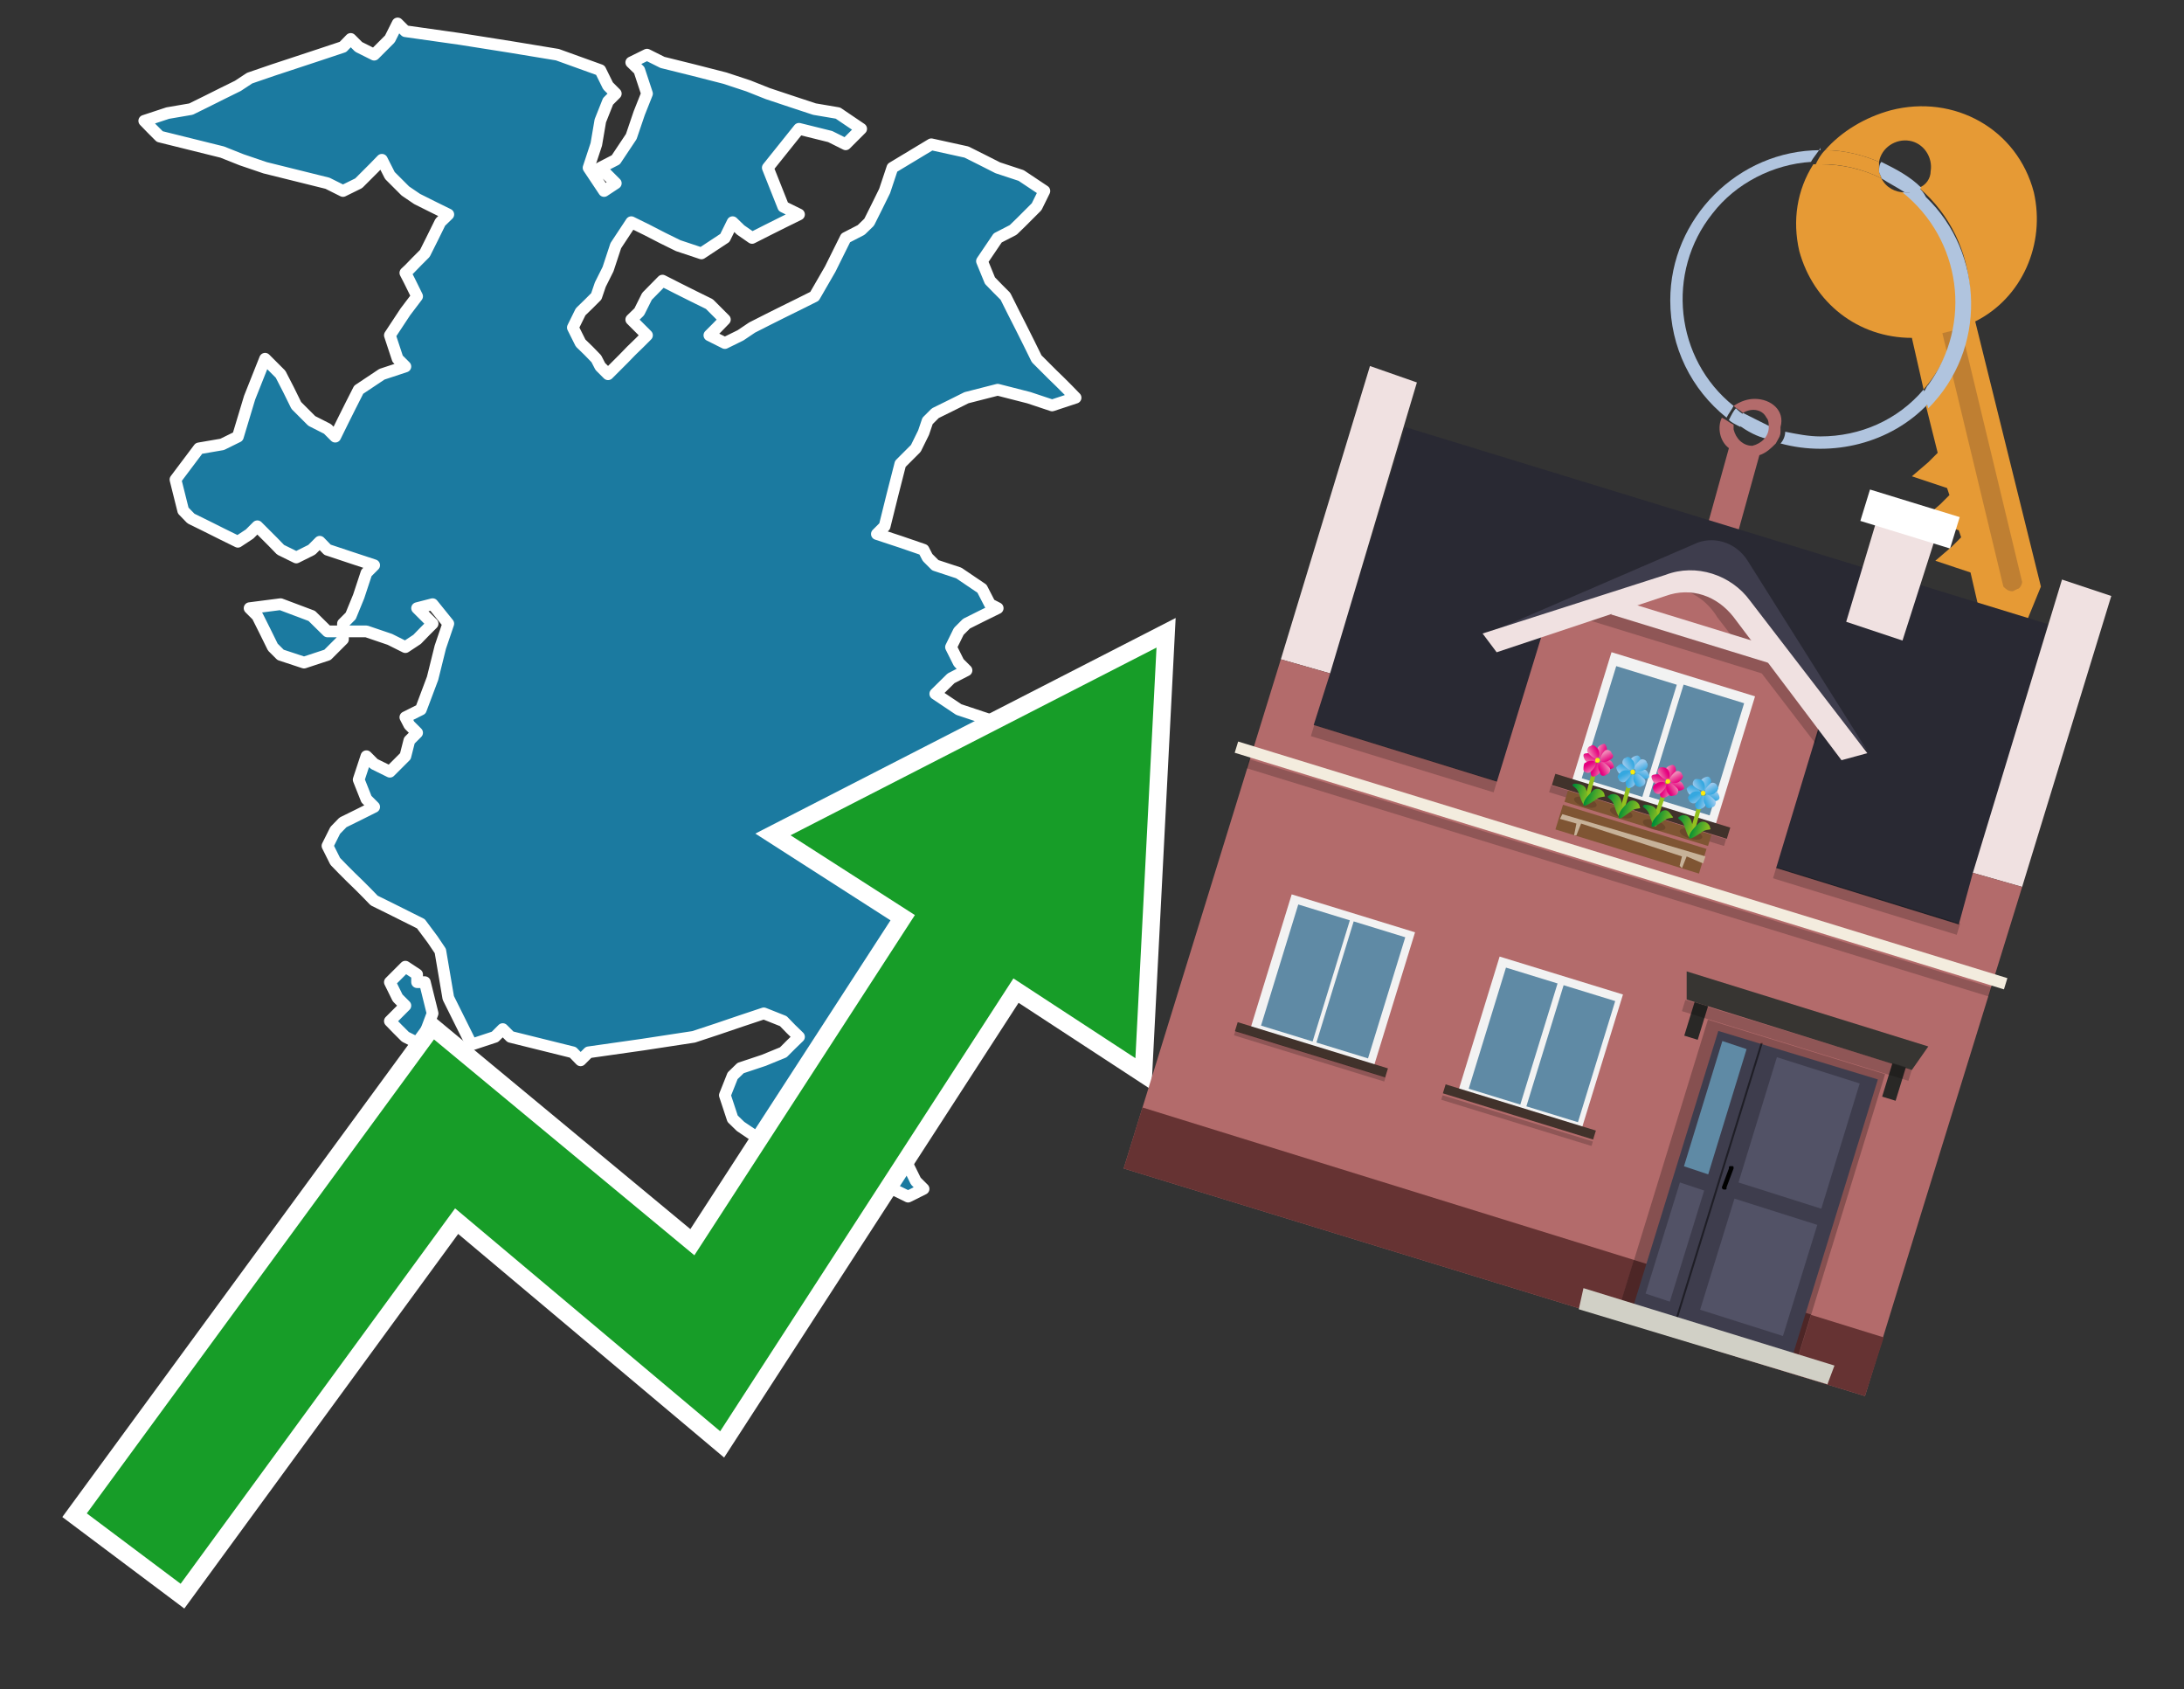 <?xml version="1.0" encoding="utf-8"?>
<!-- Generator: Adobe Illustrator 26.0.3, SVG Export Plug-In . SVG Version: 6.00 Build 0)  -->
<svg version="1.1" id="Text" xmlns="http://www.w3.org/2000/svg" xmlns:xlink="http://www.w3.org/1999/xlink" x="0px" y="0px"
	 width="93.1px" height="72px" viewBox="0 0 93.1 72" style="enable-background:new 0 0 93.1 72;" xml:space="preserve">
<rect x="0" y="0" width="93.1" height="72" fill="#333333" stroke="none"/>
<style type="text/css">
	.st0{fill:#1B7AA0;stroke:#FFFFFF;stroke-width:0.5;stroke-linejoin:round;}
	.st1{fill:none;stroke:#FFFFFF;stroke-width:1.5;stroke-miterlimit:10;}
	.st2{fill:#179D28;}
	.st3{fill:#E69A35;}
	.st4{fill:#B0C4DE;}
	.st5{fill:#B36B6B;}
	.st6{fill:#BF7F32;}
	.st7{fill-rule:evenodd;clip-rule:evenodd;fill:#292933;}
	.st8{fill-rule:evenodd;clip-rule:evenodd;fill:#F0E1E1;}
	.st9{fill-rule:evenodd;clip-rule:evenodd;fill:#B36B6B;}
	.st10{fill-rule:evenodd;clip-rule:evenodd;fill:#663333;}
	.st11{opacity:0.2;fill-rule:evenodd;clip-rule:evenodd;}
	.st12{fill-rule:evenodd;clip-rule:evenodd;fill:#F3ECDE;}
	.st13{fill-rule:evenodd;clip-rule:evenodd;fill:#3E3D4D;}
	.st14{fill-rule:evenodd;clip-rule:evenodd;fill:#F2F2F2;}
	.st15{fill-rule:evenodd;clip-rule:evenodd;fill:#5F8AA5;}
	.st16{fill-rule:evenodd;clip-rule:evenodd;fill:#41322B;}
	.st17{fill:#7F5533;}
	.st18{opacity:0.3;fill-rule:evenodd;clip-rule:evenodd;fill:#422918;}
	.st19{fill-rule:evenodd;clip-rule:evenodd;fill:none;stroke:#93C01F;stroke-width:0.179;stroke-miterlimit:10;}
	.st20{fill-rule:evenodd;clip-rule:evenodd;fill:url(#SVGID_1_);}
	.st21{fill-rule:evenodd;clip-rule:evenodd;fill:url(#SVGID_00000061470219666056487920000016729742250591069362_);}
	.st22{fill-rule:evenodd;clip-rule:evenodd;fill:url(#SVGID_00000178192148240368915100000001347819151346947968_);}
	.st23{fill-rule:evenodd;clip-rule:evenodd;fill:url(#SVGID_00000038389971865849028920000007878055347544054452_);}
	.st24{fill-rule:evenodd;clip-rule:evenodd;fill:url(#SVGID_00000126285451269853804020000005204866670351895996_);}
	.st25{fill-rule:evenodd;clip-rule:evenodd;fill:url(#SVGID_00000066516987361232617880000004188161964842725308_);}
	.st26{fill-rule:evenodd;clip-rule:evenodd;fill:url(#SVGID_00000078727512345348272020000007968968856975704736_);}
	.st27{fill-rule:evenodd;clip-rule:evenodd;fill:url(#SVGID_00000060020391267531230440000004882325016192171710_);}
	.st28{fill-rule:evenodd;clip-rule:evenodd;fill:#FCEA0D;}
	.st29{fill:url(#SVGID_00000178919424887270529290000003317637546337404860_);}
	.st30{fill:url(#SVGID_00000009571413109150010310000010140060730267895716_);}
	.st31{fill-rule:evenodd;clip-rule:evenodd;fill:url(#SVGID_00000182489073185562128420000006558684005827604117_);}
	.st32{fill-rule:evenodd;clip-rule:evenodd;fill:url(#SVGID_00000032645989067476547710000003265048118781251507_);}
	.st33{fill-rule:evenodd;clip-rule:evenodd;fill:url(#SVGID_00000008869192103859988690000018240601642170026424_);}
	.st34{fill-rule:evenodd;clip-rule:evenodd;fill:url(#SVGID_00000150787769774385523020000006377975694932332474_);}
	.st35{fill-rule:evenodd;clip-rule:evenodd;fill:url(#SVGID_00000116933187094122562940000009444482410568123053_);}
	.st36{fill-rule:evenodd;clip-rule:evenodd;fill:url(#SVGID_00000091008988222956474160000009083019889170548120_);}
	.st37{fill-rule:evenodd;clip-rule:evenodd;fill:url(#SVGID_00000178911644919421413930000000804056258068569489_);}
	.st38{fill-rule:evenodd;clip-rule:evenodd;fill:url(#SVGID_00000084504438923443257340000008558778251070266250_);}
	.st39{fill:url(#SVGID_00000050640437290561047850000013299125011490415532_);}
	.st40{fill:url(#SVGID_00000077292945112616339120000012842893998617592207_);}
	.st41{fill-rule:evenodd;clip-rule:evenodd;fill:url(#SVGID_00000139279782030621760280000006984753348390346397_);}
	.st42{fill-rule:evenodd;clip-rule:evenodd;fill:url(#SVGID_00000126313221621760090770000017576157447717731478_);}
	.st43{fill-rule:evenodd;clip-rule:evenodd;fill:url(#SVGID_00000157987804297766853160000003155958678409445008_);}
	.st44{fill-rule:evenodd;clip-rule:evenodd;fill:url(#SVGID_00000118375297845489056810000009484279662777309881_);}
	.st45{fill-rule:evenodd;clip-rule:evenodd;fill:url(#SVGID_00000043451048618842410750000009030156424125561731_);}
	.st46{fill-rule:evenodd;clip-rule:evenodd;fill:url(#SVGID_00000008121577480834293590000001916127181820754570_);}
	.st47{fill-rule:evenodd;clip-rule:evenodd;fill:url(#SVGID_00000072238237515023193430000002699141939803410826_);}
	.st48{fill-rule:evenodd;clip-rule:evenodd;fill:url(#SVGID_00000168112496403858554710000008544577642129323672_);}
	.st49{fill:url(#SVGID_00000077281890421541185450000016511019219776557712_);}
	.st50{fill:url(#SVGID_00000096040959565136610570000014206179437540045753_);}
	.st51{fill-rule:evenodd;clip-rule:evenodd;fill:url(#SVGID_00000057867398764229440010000007547457526797950115_);}
	.st52{fill-rule:evenodd;clip-rule:evenodd;fill:url(#SVGID_00000112592661002364583810000002853579499302244516_);}
	.st53{fill-rule:evenodd;clip-rule:evenodd;fill:url(#SVGID_00000049183472790110759510000002579803043836073917_);}
	.st54{fill-rule:evenodd;clip-rule:evenodd;fill:url(#SVGID_00000065048145228007946920000011257396343601127311_);}
	.st55{fill-rule:evenodd;clip-rule:evenodd;fill:url(#SVGID_00000050650573492187832550000015404241634967810239_);}
	.st56{fill-rule:evenodd;clip-rule:evenodd;fill:url(#SVGID_00000145021685830399703360000002072141193468780688_);}
	.st57{fill-rule:evenodd;clip-rule:evenodd;fill:url(#SVGID_00000063611928335033075820000017248167035233198522_);}
	.st58{fill-rule:evenodd;clip-rule:evenodd;fill:url(#SVGID_00000034062600802600813240000013620176243108494226_);}
	.st59{fill:url(#SVGID_00000019659829453232284410000017200707910563012014_);}
	.st60{fill:url(#SVGID_00000086663462386097762530000006454960829832729216_);}
	.st61{fill:#C7B299;}
	.st62{fill-rule:evenodd;clip-rule:evenodd;fill:#FFFFFF;}
	.st63{fill-rule:evenodd;clip-rule:evenodd;fill:#865050;}
	.st64{fill:#4D2626;}
	.st65{fill:#3E3D4D;}
	.st66{fill:#525266;}
	.st67{opacity:0.5;}
	.st68{fill-rule:evenodd;clip-rule:evenodd;fill:#D1D0C6;}
	.st69{fill:#5F8AA5;}
	.st70{fill:#373532;}
	.st71{fill:#292826;}
	.st72{opacity:0.2;}
</style>
<path class="st0" d="M18.11,41.86L18.44,43.19L17.94,44.52L17.28,44.19L16.95,43.86L16.62,43.52L16.95,43.19L17.28,42.86L16.95,42.53L16.62,41.86L17.28,41.2L17.78,41.53L17.78,41.86ZM14.62,27.25L14.29,27.58L13.96,27.91L12.96,28.24L11.96,27.91L11.63,27.58L11.3,26.91L10.97,26.25L10.64,25.92L11.96,25.75L13.29,26.25L13.96,26.91L14.62,26.91ZM14.62,26.58L14.95,26.25L15.29,25.42L15.62,24.42L15.95,24.09L14.95,23.76L13.96,23.43L13.63,23.09L13.29,23.43L12.63,23.76L11.96,23.43L11.63,23.09L11.3,22.76L10.97,22.43L10.64,22.76L10.14,23.09L9.47,22.76L8.81,22.43L8.14,22.1L7.81,21.76L7.48,20.44L8.48,19.11L9.47,18.94L10.14,18.61L10.64,16.95L11.3,15.29L11.96,15.95L12.3,16.61L12.63,17.28L13.29,17.94L13.96,18.28L14.29,18.61L14.62,17.94L14.95,17.28L15.29,16.61L16.28,15.95L17.28,15.62L16.95,15.29L16.62,14.29L17.28,13.29L17.78,12.63L17.45,11.96L17.28,11.63L17.45,11.47L17.78,11.13L18.11,10.8L18.44,10.14L18.77,9.47L19.11,9.14L18.44,8.81L17.78,8.48L17.28,8.14L16.62,7.48L16.28,6.81L15.95,7.15L15.62,7.48L15.29,7.81L14.62,8.14L13.96,7.81L12.63,7.48L11.3,7.15L10.3,6.81L9.47,6.48L8.14,6.15L6.81,5.82L6.48,5.49L6.15,5.15L7.15,4.82L8.14,4.65L8.81,4.32L9.47,3.99L10.14,3.66L10.64,3.33L11.63,2.99L12.63,2.66L13.63,2.33L14.62,2.0L14.95,1.66L15.29,2.0L15.95,2.33L16.62,1.66L16.95,1.0L17.28,1.33L19.61,1.66L21.76,2.0L23.76,2.33L25.59,2.99L25.92,3.66L26.25,3.99L25.92,4.32L25.59,5.15L25.42,6.15L25.09,7.15L25.75,8.14L26.25,7.81L25.92,7.48L25.59,7.15L26.25,6.81L26.91,5.82L27.25,4.82L27.58,3.99L27.25,2.99L26.91,2.66L27.58,2.33L28.24,2.66L29.57,2.99L30.9,3.33L31.9,3.66L32.73,3.99L33.72,4.32L34.72,4.65L35.72,4.82L36.71,5.49L36.05,6.15L35.39,5.82L34.06,5.49L32.73,7.15L33.39,8.81L34.06,9.14L33.39,9.47L32.73,9.8L32.06,10.14L31.57,9.8L31.23,9.47L30.9,10.14L29.9,10.8L28.91,10.47L28.24,10.14L27.58,9.8L26.91,9.47L26.25,10.47L25.92,11.47L25.59,12.13L25.42,12.63L25.09,12.96L24.75,13.29L24.42,13.96L24.75,14.62L25.09,14.95L25.42,15.29L25.59,15.62L25.92,15.95L26.25,15.62L26.58,15.29L26.91,14.95L27.25,14.62L27.58,14.29L27.25,13.96L26.91,13.62L27.25,13.29L27.58,12.63L28.24,11.96L28.91,12.3L29.57,12.63L30.24,12.96L30.57,13.29L30.9,13.62L30.57,13.96L30.24,14.29L30.9,14.62L31.57,14.29L32.06,13.96L32.73,13.62L33.39,13.29L34.06,12.96L34.72,12.63L35.39,11.47L36.05,10.14L36.71,9.8L37.05,9.47L37.38,8.81L37.71,8.14L38.04,7.15L39.7,6.15L41.2,6.48L41.86,6.81L42.53,7.15L43.53,7.48L44.52,8.14L44.19,8.81L43.86,9.14L43.53,9.47L43.19,9.8L42.53,10.14L41.86,11.13L42.2,11.96L42.53,12.3L42.86,12.63L43.19,13.29L43.53,13.96L43.86,14.62L44.19,15.29L44.52,15.62L44.85,15.95L45.19,16.28L45.52,16.61L45.85,16.95L44.85,17.28L43.86,16.95L42.53,16.61L41.2,16.95L40.54,17.28L39.87,17.61L39.54,17.94L39.37,18.44L39.04,19.11L38.71,19.44L38.38,19.77L38.04,21.1L37.71,22.43L37.38,22.76L38.38,23.09L39.37,23.43L39.54,23.76L39.87,24.09L40.87,24.42L41.86,25.09L42.2,25.75L42.53,25.92L41.86,26.25L41.2,26.58L40.87,26.91L40.54,27.58L40.87,28.24L41.2,28.57L40.54,28.91L39.87,29.57L40.87,30.24L41.86,30.57L42.86,30.9L43.86,32.56L44.19,34.06L44.52,34.39L44.19,34.72L43.86,35.72L43.19,36.71L42.53,37.05L42.2,37.38L41.86,38.04L41.53,38.71L41.2,39.04L40.87,39.37L40.54,39.7L40.2,40.04L39.87,40.2L39.54,40.53L39.37,40.87L38.71,41.2L38.04,41.53L37.71,41.86L37.38,42.2L37.05,42.53L36.71,42.86L37.38,43.19L38.04,43.86L38.38,44.52L38.71,45.19L39.04,45.85L39.37,46.18L39.54,46.51L39.87,46.85L39.54,47.18L39.37,47.35L39.04,47.68L38.71,48.01L38.38,48.34L38.04,48.67L38.38,49.01L38.71,49.67L39.04,50.34L39.37,50.67L38.71,51.0L38.04,50.67L37.71,50.34L37.38,49.67L37.05,49.01L36.71,49.34L36.38,49.67L36.05,49.34L35.72,49.01L35.39,49.34L34.39,49.67L33.39,49.34L33.06,49.01L32.73,48.67L32.06,48.34L31.57,48.01L31.23,47.68L30.9,46.68L31.23,45.85L31.57,45.52L32.56,45.19L33.39,44.85L33.72,44.52L34.06,44.19L33.72,43.86L33.39,43.52L32.56,43.19L31.57,43.52L30.57,43.86L29.57,44.19L27.41,44.52L25.09,44.85L24.75,45.19L24.42,44.85L23.09,44.52L21.76,44.19L21.43,43.86L21.1,44.19L20.1,44.52L19.11,42.53L18.77,40.53L18.44,40.04L17.94,39.37L17.28,39.04L16.62,38.71L15.95,38.38L15.62,38.04L15.29,37.71L14.95,37.38L14.62,37.05L14.29,36.71L13.96,36.05L14.29,35.39L14.62,35.05L15.29,34.72L15.95,34.39L15.62,34.06L15.29,33.23L15.62,32.23L15.95,32.56L16.62,32.89L17.28,32.23L17.45,31.56L17.78,31.23L17.45,30.9L17.28,30.57L17.94,30.24L18.44,28.91L18.77,27.58L19.11,26.58L18.44,25.75L17.78,25.92L18.11,26.25L18.44,26.58L18.11,26.91L17.78,27.25L17.28,27.58L16.62,27.25L15.62,26.91L14.62,26.91Z"/>
<polygon class="st1" points="49.3,27.6 33.7,35.6 39,39 29.6,53.5 18.5,44.3 3.7,64.5 7.7,67.5 19.4,51.5 30.7,61 43.2,41.7 
	48.4,45.1 "/>
<polygon class="st2" points="49.3,27.6 33.7,35.6 39,39 29.6,53.5 18.5,44.3 3.7,64.5 7.7,67.5 19.4,51.5 30.7,61 43.2,41.7 
	48.4,45.1 "/>
<path class="st3" d="M80.2,7.6c0-0.1-0.1-0.2-0.1-0.3c0-0.1,0-0.3,0-0.4c-0.7-0.3-1.5-0.5-2.3-0.5c-0.2,0.2-0.3,0.4-0.4,0.6
	c0.1,0,0.2,0,0.3,0C78.5,7,79.4,7.2,80.2,7.6z"/>
<path class="st4" d="M77.6,6.4c-3.5,0-6.4,2.9-6.4,6.4c0,2,0.9,3.8,2.4,5c0.1-0.2,0.2-0.3,0.3-0.5c-2.5-2-2.9-5.7-0.9-8.2
	c1-1.3,2.6-2.1,4.2-2.2c0.1-0.2,0.3-0.4,0.4-0.6V6.4z"/>
<path class="st3" d="M84.2,13.7c2-1,3-3.3,2.5-5.5C86,5.5,83.3,4,80.6,4.7c-1.1,0.3-2.1,0.9-2.8,1.7c0.8,0,1.6,0.2,2.3,0.5
	c0.1-0.6,0.7-1,1.3-0.9c0.6,0.1,1,0.7,0.9,1.3c0,0.3-0.2,0.6-0.5,0.7c2.7,2.3,2.9,6.4,0.6,9c-0.1,0.1-0.2,0.2-0.3,0.3l0.5,2
	l-0.4,0.4l-0.7,0.6l0.9,0.3l0.6,0.2l0.1,0.3l-0.4,0.4L82,22.1l0.9,0.3l0.6,0.2l0.1,0.3l-0.4,0.4l-0.7,0.6l0.9,0.3l0.6,0.2l0.3,1.3
	l1.8,1.5L87,25L84.2,13.7z"/>
<path class="st3" d="M81.2,8.2c-0.4,0-0.8-0.2-1-0.6C79.4,7.2,78.5,7,77.6,7c-0.1,0-0.2,0-0.3,0c-0.7,1.1-0.9,2.4-0.6,3.7
	c0.6,2.2,2.5,3.7,4.8,3.7l0.5,2.2c2.1-2.4,1.9-6.1-0.6-8.2C81.3,8.3,81.2,8.3,81.2,8.2z"/>
<path class="st4" d="M74.1,18.1c0.4,0.3,0.8,0.5,1.2,0.6c0.1-0.1,0.2-0.3,0.2-0.5l0,0c-0.4-0.2-0.8-0.4-1.2-0.6
	C74.2,17.8,74.1,17.9,74.1,18.1z"/>
<path class="st4" d="M74.4,17.7c-0.2-0.1-0.3-0.2-0.4-0.3c-0.1,0.1-0.2,0.3-0.3,0.5c0.1,0.1,0.3,0.2,0.5,0.3
	C74.1,17.9,74.2,17.8,74.4,17.7z"/>
<path class="st5" d="M74.8,17c-0.3,0-0.6,0.1-0.9,0.3c0.1,0.1,0.3,0.2,0.4,0.3c0.3-0.2,0.8-0.2,1,0.2c0.1,0.1,0.1,0.3,0.1,0.4l0,0
	c0,0.4-0.3,0.7-0.7,0.8c-0.4,0-0.7-0.3-0.8-0.7c0,0,0,0,0-0.1v-0.1c-0.2-0.1-0.3-0.2-0.5-0.3c-0.2,0.4-0.1,1,0.3,1.3l-1,3.6L74,23
	l1-3.6c0.3-0.1,0.5-0.3,0.7-0.5c0.1-0.2,0.2-0.3,0.2-0.5c0-0.1,0-0.1,0-0.2C76.1,17.5,75.5,17,74.8,17z"/>
<path class="st6" d="M86,25.1l-0.2,0.1c-0.2,0-0.3-0.1-0.4-0.2l0,0l-2.6-10.8l0.8-0.2l2.6,10.8C86.2,24.9,86.1,25.1,86,25.1L86,25.1
	z"/>
<path class="st4" d="M80.1,7.3c0,0.1,0.1,0.2,0.1,0.3c0.3,0.2,0.7,0.4,1,0.6c0.1,0,0.2,0,0.3,0c0.1,0,0.3-0.1,0.4-0.2
	c-0.5-0.5-1.1-0.8-1.7-1.1C80.1,7,80.1,7.2,80.1,7.3z"/>
<path class="st4" d="M77.6,18.6c-0.5,0-1-0.1-1.5-0.2c0,0.2-0.1,0.4-0.2,0.5c2.2,0.6,4.7,0,6.3-1.7L82,16.6
	C80.9,17.9,79.3,18.6,77.6,18.6z"/>
<path class="st4" d="M81.8,8c-0.1,0.1-0.2,0.1-0.4,0.2c-0.1,0-0.2,0-0.3,0c2.5,2,3,5.6,1.1,8.2c-0.1,0.1-0.1,0.2-0.2,0.3l0.2,0.7
	c2.5-2.5,2.4-6.6-0.1-9C82,8.2,81.9,8.1,81.8,8L81.8,8z"/>
<g>
	<polygon class="st7" points="83.5,39.4 56,30.9 59.9,18.2 87.3,26.6 83.5,39.4 	"/>
	<polygon class="st8" points="86.2,37.8 84.1,37.2 87.9,24.7 90,25.4 86.2,37.8 	"/>
	<polygon class="st8" points="56.7,28.7 54.6,28.1 58.4,15.6 60.4,16.3 56.7,28.7 	"/>
	<polygon class="st9" points="81.9,51.7 86.2,37.8 84.1,37.2 83.5,39.4 56,30.9 56.7,28.7 54.6,28.1 47.9,49.8 79.5,59.5 	"/>
	<polygon class="st10" points="79.5,59.5 80.3,57 48.7,47.2 47.9,49.8 79.5,59.5 	"/>
	
		<rect x="55.3" y="35.1" transform="matrix(0.956 0.294 -0.294 0.956 13.479 -18.918)" class="st11" width="28.8" height="0.5"/>
	
		<rect x="52.1" y="36.7" transform="matrix(-0.956 -0.294 0.294 -0.956 124.442 92.569)" class="st12" width="34.3" height="0.5"/>
	
		<rect x="52.5" y="37.1" transform="matrix(-0.956 -0.294 0.294 -0.956 124.057 93.372)" class="st11" width="33.1" height="0.4"/>
	<polygon class="st8" points="82.7,22.3 80.2,21.5 78.7,26.5 81.1,27.3 82.7,22.3 	"/>
	<g>
		<path class="st13" d="M72.9,25l-9.5,2l8.8-3.8c0.8-0.4,1.8-0.1,2.3,0.7l5.1,8.1L72.9,25z"/>
		<path class="st9" d="M75.5,37.7L63.6,34l2.3-7.5l5.4-1.7c1.1-0.3,2.2,0,2.9,0.9l3.6,4.4L75.5,37.7z"/>
		<path class="st11" d="M77.7,30.5l-1-1.2l0,0l0,0L73,24.5c0,0-2.8,0.5-1.6,0.6s1.8,1.2,1.8,1.2l1,1.3c-2.1-0.7-5.8-1.8-5.9-1.8
			l-1,0.5l7.8,2.4l2.3,3L77.7,30.5z"/>
		<path class="st8" d="M79.6,32.1l-5-6.5c-0.8-1.1-2.3-1.6-3.6-1.1L63.2,27l0.6,0.8l7.2-2.4c1.1-0.4,2.2,0,2.9,0.9l4.6,6.1
			L79.6,32.1z"/>
		<rect x="68.6" y="26.6" transform="matrix(0.956 0.294 -0.294 0.956 11.129 -20.077)" class="st8" width="7.6" height="0.7"/>
		<g>
			
				<rect x="67.6" y="28.7" transform="matrix(-0.956 -0.294 0.294 -0.956 129.268 82.63)" class="st14" width="6.4" height="5.9"/>
			<g>
				<rect x="69.8" y="30.7" transform="matrix(0.294 -0.956 0.956 0.294 20.428 91.661)" class="st15" width="5" height="2.7"/>
				<rect x="66.9" y="29.8" transform="matrix(0.294 -0.956 0.956 0.294 19.27 88.365)" class="st15" width="5" height="2.7"/>
			</g>
			
				<rect x="66.1" y="34.2" transform="matrix(-0.956 -0.294 0.294 -0.956 126.748 87.879)" class="st16" width="7.8" height="0.5"/>
			
				<rect x="66" y="34.7" transform="matrix(-0.956 -0.294 0.294 -0.956 126.386 88.633)" class="st11" width="7.8" height="0.3"/>
		</g>
		<g>
			
				<rect x="69.6" y="31.7" transform="matrix(0.294 -0.956 0.956 0.294 15.923 91.392)" class="st17" width="0.5" height="6.4"/>
			<g>
				<g>
					
						<ellipse transform="matrix(0.294 -0.956 0.956 0.294 15.011 88.761)" class="st18" cx="67.6" cy="34.2" rx="0.2" ry="0.5"/>
					<g>
						<line class="st19" x1="68.1" y1="32.4" x2="67.6" y2="34.2"/>
						<g>
							
								<linearGradient id="SVGID_1_" gradientUnits="userSpaceOnUse" x1="80.743" y1="25.444" x2="81.14" y2="25.444" gradientTransform="matrix(0.956 0.294 -0.294 0.956 -1.625 -16.064)">
								<stop  offset="0" style="stop-color:#EF87B5"/>
								<stop  offset="0.406" style="stop-color:#EB4B9C"/>
								<stop  offset="0.806" style="stop-color:#E71586"/>
								<stop  offset="1" style="stop-color:#E5007E"/>
							</linearGradient>
							<path class="st20" d="M68.5,32c0,0.1-0.2,0.3-0.3,0.3c-0.1,0-0.1-0.3-0.1-0.4c0-0.1,0.2-0.2,0.3-0.2
								C68.5,31.8,68.5,31.9,68.5,32z"/>
							
								<linearGradient id="SVGID_00000011728048587439620280000003799681554930801854_" gradientUnits="userSpaceOnUse" x1="-413.53" y1="49.718" x2="-413.132" y2="49.718" gradientTransform="matrix(-0.956 -0.294 0.294 -0.956 -341.657 -41.174)">
								<stop  offset="0" style="stop-color:#EF87B5"/>
								<stop  offset="0.406" style="stop-color:#EB4B9C"/>
								<stop  offset="0.806" style="stop-color:#E71586"/>
								<stop  offset="1" style="stop-color:#E5007E"/>
							</linearGradient>
							
								<path style="fill-rule:evenodd;clip-rule:evenodd;fill:url(#SVGID_00000011728048587439620280000003799681554930801854_);" d="
								M67.8,32.8c0-0.1,0.2-0.3,0.3-0.3s0.1,0.3,0.1,0.4c0,0.1-0.2,0.2-0.3,0.2S67.8,32.9,67.8,32.8z"/>
							
								<linearGradient id="SVGID_00000173147552634723519230000007247769992226269866_" gradientUnits="userSpaceOnUse" x1="-165.695" y1="-222.391" x2="-165.297" y2="-222.391" gradientTransform="matrix(-0.294 0.956 -0.956 -0.294 -192.691 125.355)">
								<stop  offset="0" style="stop-color:#EF87B5"/>
								<stop  offset="0.406" style="stop-color:#EB4B9C"/>
								<stop  offset="0.806" style="stop-color:#E71586"/>
								<stop  offset="1" style="stop-color:#E5007E"/>
							</linearGradient>
							
								<path style="fill-rule:evenodd;clip-rule:evenodd;fill:url(#SVGID_00000173147552634723519230000007247769992226269866_);" d="
								M68.5,32.8c-0.1,0-0.3-0.2-0.3-0.3c0-0.1,0.3-0.1,0.4-0.1c0.1,0,0.2,0.2,0.2,0.3C68.8,32.7,68.7,32.8,68.5,32.8z"/>
							
								<linearGradient id="SVGID_00000101077840617687854460000010104540005049342909_" gradientUnits="userSpaceOnUse" x1="-167.093" y1="297.553" x2="-166.695" y2="297.553" gradientTransform="matrix(0.294 -0.956 0.956 0.294 -167.582 -214.677)">
								<stop  offset="0" style="stop-color:#EF87B5"/>
								<stop  offset="0.406" style="stop-color:#EB4B9C"/>
								<stop  offset="0.806" style="stop-color:#E71586"/>
								<stop  offset="1" style="stop-color:#E5007E"/>
							</linearGradient>
							
								<path style="fill-rule:evenodd;clip-rule:evenodd;fill:url(#SVGID_00000101077840617687854460000010104540005049342909_);" d="
								M67.8,32.1c0.1,0,0.3,0.2,0.3,0.3c0,0.1-0.3,0.1-0.4,0.1s-0.2-0.2-0.2-0.3C67.5,32.1,67.6,32.1,67.8,32.1z"/>
							
								<linearGradient id="SVGID_00000040550759843463072020000005983147978124904357_" gradientUnits="userSpaceOnUse" x1="8.852" y1="-149.512" x2="9.25" y2="-149.512" gradientTransform="matrix(0.468 0.884 -0.884 0.468 -67.869 94.217)">
								<stop  offset="0" style="stop-color:#EF87B5"/>
								<stop  offset="0.406" style="stop-color:#EB4B9C"/>
								<stop  offset="0.806" style="stop-color:#E71586"/>
								<stop  offset="1" style="stop-color:#E5007E"/>
							</linearGradient>
							
								<path style="fill-rule:evenodd;clip-rule:evenodd;fill:url(#SVGID_00000040550759843463072020000005983147978124904357_);" d="
								M68.6,32.4c-0.1,0.1-0.4,0.1-0.4,0s0.1-0.3,0.2-0.4c0.1-0.1,0.3,0,0.3,0.1C68.8,32.2,68.8,32.3,68.6,32.4z"/>
							
								<linearGradient id="SVGID_00000165192217007785105990000002002337137028934801_" gradientUnits="userSpaceOnUse" x1="-341.639" y1="224.675" x2="-341.242" y2="224.675" gradientTransform="matrix(-0.468 -0.884 0.884 -0.468 -290.553 -163.977)">
								<stop  offset="0" style="stop-color:#EF87B5"/>
								<stop  offset="0.406" style="stop-color:#EB4B9C"/>
								<stop  offset="0.806" style="stop-color:#E71586"/>
								<stop  offset="1" style="stop-color:#E5007E"/>
							</linearGradient>
							
								<path style="fill-rule:evenodd;clip-rule:evenodd;fill:url(#SVGID_00000165192217007785105990000002002337137028934801_);" d="
								M67.6,32.5c0.1-0.1,0.4-0.1,0.4,0c0.1,0.1-0.1,0.3-0.2,0.4c-0.1,0.1-0.3,0-0.3-0.1C67.5,32.7,67.5,32.5,67.6,32.5z"/>
							
								<linearGradient id="SVGID_00000146462713511426614650000003875576361584118700_" gradientUnits="userSpaceOnUse" x1="-340.651" y1="-150.501" x2="-340.254" y2="-150.501" gradientTransform="matrix(-0.884 0.468 -0.468 -0.884 -302.972 59.11)">
								<stop  offset="0" style="stop-color:#EF87B5"/>
								<stop  offset="0.406" style="stop-color:#EB4B9C"/>
								<stop  offset="0.806" style="stop-color:#E71586"/>
								<stop  offset="1" style="stop-color:#E5007E"/>
							</linearGradient>
							
								<path style="fill-rule:evenodd;clip-rule:evenodd;fill:url(#SVGID_00000146462713511426614650000003875576361584118700_);" d="
								M68.2,32.9c-0.1-0.1-0.1-0.4,0-0.4c0.1-0.1,0.3,0.1,0.4,0.2s0,0.3-0.1,0.3C68.4,33.1,68.2,33.1,68.2,32.9z"/>
							
								<linearGradient id="SVGID_00000159438441908798577810000009236242851131997360_" gradientUnits="userSpaceOnUse" x1="7.864" y1="225.663" x2="8.261" y2="225.663" gradientTransform="matrix(0.884 -0.468 0.468 0.884 -44.778 -163.573)">
								<stop  offset="0" style="stop-color:#EF87B5"/>
								<stop  offset="0.406" style="stop-color:#EB4B9C"/>
								<stop  offset="0.806" style="stop-color:#E71586"/>
								<stop  offset="1" style="stop-color:#E5007E"/>
							</linearGradient>
							
								<path style="fill-rule:evenodd;clip-rule:evenodd;fill:url(#SVGID_00000159438441908798577810000009236242851131997360_);" d="
								M68.1,31.9c0.1,0.1,0.1,0.4,0,0.4c-0.1,0.1-0.3-0.1-0.4-0.2c-0.1-0.1,0-0.3,0.1-0.3C67.9,31.7,68,31.8,68.1,31.9z"/>
							<circle class="st28" cx="68.1" cy="32.4" r="0.1"/>
						</g>
						
							<linearGradient id="SVGID_00000005958044758025399110000010645918837104761256_" gradientUnits="userSpaceOnUse" x1="80.225" y1="27.411" x2="81.024" y2="27.411" gradientTransform="matrix(0.956 0.294 -0.294 0.956 -1.625 -16.064)">
							<stop  offset="0" style="stop-color:#008D36"/>
							<stop  offset="0.448" style="stop-color:#48A62B"/>
							<stop  offset="0.82" style="stop-color:#7EB922"/>
							<stop  offset="1" style="stop-color:#93C01F"/>
						</linearGradient>
						<path style="fill:url(#SVGID_00000005958044758025399110000010645918837104761256_);" d="M67.6,33.6c0.1,0.3,0.1,0.6,0,0.7
							c-0.1,0.1-0.2-0.2-0.3-0.5c-0.1-0.3-0.4-0.3-0.2-0.4C67.2,33.4,67.5,33.4,67.6,33.6z"/>
						
							<linearGradient id="SVGID_00000167379830071899430230000006633373055275857588_" gradientUnits="userSpaceOnUse" x1="80.859" y1="27.411" x2="81.658" y2="27.411" gradientTransform="matrix(0.956 0.294 -0.294 0.956 -1.625 -16.064)">
							<stop  offset="0" style="stop-color:#008D36"/>
							<stop  offset="0.448" style="stop-color:#48A62B"/>
							<stop  offset="0.82" style="stop-color:#7EB922"/>
							<stop  offset="1" style="stop-color:#93C01F"/>
						</linearGradient>
						<path style="fill:url(#SVGID_00000167379830071899430230000006633373055275857588_);" d="M67.9,33.7c-0.2,0.2-0.4,0.4-0.4,0.6
							c0,0.1,0.2,0,0.5-0.2c0.2-0.2,0.5-0.1,0.4-0.2C68.4,33.7,68.1,33.5,67.9,33.7z"/>
					</g>
				</g>
				<g>
					
						<ellipse transform="matrix(0.294 -0.956 0.956 0.294 15.622 90.5)" class="st18" cx="69.1" cy="34.7" rx="0.2" ry="0.5"/>
					<g>
						<line class="st19" x1="69.6" y1="32.9" x2="69.1" y2="34.7"/>
						<g>
							
								<linearGradient id="SVGID_00000134224602275547610170000004484926786289199534_" gradientUnits="userSpaceOnUse" x1="82.287" y1="25.444" x2="82.685" y2="25.444" gradientTransform="matrix(0.956 0.294 -0.294 0.956 -1.625 -16.064)">
								<stop  offset="0" style="stop-color:#9CCAEE"/>
								<stop  offset="0.25" style="stop-color:#7FC0EA"/>
								<stop  offset="0.754" style="stop-color:#4AAFE3"/>
								<stop  offset="1" style="stop-color:#35A8E0"/>
							</linearGradient>
							
								<path style="fill-rule:evenodd;clip-rule:evenodd;fill:url(#SVGID_00000134224602275547610170000004484926786289199534_);" d="
								M69.9,32.5c0,0.1-0.2,0.3-0.3,0.3c-0.1,0-0.1-0.3-0.1-0.4c0-0.1,0.2-0.2,0.3-0.2S70,32.4,69.9,32.5z"/>
							
								<linearGradient id="SVGID_00000027600629858936306140000012583036786592284838_" gradientUnits="userSpaceOnUse" x1="-415.074" y1="49.718" x2="-414.677" y2="49.718" gradientTransform="matrix(-0.956 -0.294 0.294 -0.956 -341.657 -41.174)">
								<stop  offset="0" style="stop-color:#9CCAEE"/>
								<stop  offset="0.25" style="stop-color:#7FC0EA"/>
								<stop  offset="0.754" style="stop-color:#4AAFE3"/>
								<stop  offset="1" style="stop-color:#35A8E0"/>
							</linearGradient>
							
								<path style="fill-rule:evenodd;clip-rule:evenodd;fill:url(#SVGID_00000027600629858936306140000012583036786592284838_);" d="
								M69.3,33.3c0-0.1,0.2-0.3,0.3-0.3s0.1,0.3,0.1,0.4s-0.2,0.2-0.3,0.2C69.3,33.5,69.3,33.4,69.3,33.3z"/>
							
								<linearGradient id="SVGID_00000159457738230998142850000006074040205537102754_" gradientUnits="userSpaceOnUse" x1="-165.695" y1="-223.936" x2="-165.297" y2="-223.936" gradientTransform="matrix(-0.294 0.956 -0.956 -0.294 -192.691 125.355)">
								<stop  offset="0" style="stop-color:#9CCAEE"/>
								<stop  offset="0.25" style="stop-color:#7FC0EA"/>
								<stop  offset="0.754" style="stop-color:#4AAFE3"/>
								<stop  offset="1" style="stop-color:#35A8E0"/>
							</linearGradient>
							
								<path style="fill-rule:evenodd;clip-rule:evenodd;fill:url(#SVGID_00000159457738230998142850000006074040205537102754_);" d="
								M70,33.2c-0.1,0-0.3-0.2-0.3-0.3c0-0.1,0.3-0.1,0.4-0.1s0.2,0.2,0.2,0.3C70.3,33.2,70.1,33.2,70,33.2z"/>
							
								<linearGradient id="SVGID_00000016042599224599769040000015616298228423474570_" gradientUnits="userSpaceOnUse" x1="-167.093" y1="299.098" x2="-166.695" y2="299.098" gradientTransform="matrix(0.294 -0.956 0.956 0.294 -167.582 -214.677)">
								<stop  offset="0" style="stop-color:#9CCAEE"/>
								<stop  offset="0.25" style="stop-color:#7FC0EA"/>
								<stop  offset="0.754" style="stop-color:#4AAFE3"/>
								<stop  offset="1" style="stop-color:#35A8E0"/>
							</linearGradient>
							
								<path style="fill-rule:evenodd;clip-rule:evenodd;fill:url(#SVGID_00000016042599224599769040000015616298228423474570_);" d="
								M69.2,32.6c0.1,0,0.3,0.2,0.3,0.3c0,0.1-0.3,0.1-0.4,0.1c-0.1,0-0.2-0.2-0.2-0.3C69,32.6,69.1,32.5,69.2,32.6z"/>
							
								<linearGradient id="SVGID_00000056414253164230018960000005474430414660043653_" gradientUnits="userSpaceOnUse" x1="9.945" y1="-150.605" x2="10.342" y2="-150.605" gradientTransform="matrix(0.468 0.884 -0.884 0.468 -67.869 94.217)">
								<stop  offset="0" style="stop-color:#9CCAEE"/>
								<stop  offset="0.25" style="stop-color:#7FC0EA"/>
								<stop  offset="0.754" style="stop-color:#4AAFE3"/>
								<stop  offset="1" style="stop-color:#35A8E0"/>
							</linearGradient>
							
								<path style="fill-rule:evenodd;clip-rule:evenodd;fill:url(#SVGID_00000056414253164230018960000005474430414660043653_);" d="
								M70.1,32.8c-0.1,0.1-0.4,0.1-0.4,0c-0.1-0.1,0.1-0.3,0.2-0.4c0.1-0.1,0.3,0,0.3,0.1C70.3,32.6,70.2,32.8,70.1,32.8z"/>
							
								<linearGradient id="SVGID_00000115498101324838154120000016263774795236812424_" gradientUnits="userSpaceOnUse" x1="-342.732" y1="225.767" x2="-342.334" y2="225.767" gradientTransform="matrix(-0.468 -0.884 0.884 -0.468 -290.553 -163.977)">
								<stop  offset="0" style="stop-color:#9CCAEE"/>
								<stop  offset="0.25" style="stop-color:#7FC0EA"/>
								<stop  offset="0.754" style="stop-color:#4AAFE3"/>
								<stop  offset="1" style="stop-color:#35A8E0"/>
							</linearGradient>
							
								<path style="fill-rule:evenodd;clip-rule:evenodd;fill:url(#SVGID_00000115498101324838154120000016263774795236812424_);" d="
								M69.1,32.9c0.1-0.1,0.4-0.1,0.4,0c0.1,0.1-0.1,0.3-0.2,0.4c-0.1,0.1-0.3,0-0.3-0.1C68.9,33.1,69,33,69.1,32.9z"/>
							
								<linearGradient id="SVGID_00000058570965635640500550000007757856925385306547_" gradientUnits="userSpaceOnUse" x1="-341.743" y1="-151.593" x2="-341.346" y2="-151.593" gradientTransform="matrix(-0.884 0.468 -0.468 -0.884 -302.972 59.11)">
								<stop  offset="0" style="stop-color:#9CCAEE"/>
								<stop  offset="0.25" style="stop-color:#7FC0EA"/>
								<stop  offset="0.754" style="stop-color:#4AAFE3"/>
								<stop  offset="1" style="stop-color:#35A8E0"/>
							</linearGradient>
							
								<path style="fill-rule:evenodd;clip-rule:evenodd;fill:url(#SVGID_00000058570965635640500550000007757856925385306547_);" d="
								M69.7,33.4c-0.1-0.1-0.1-0.4,0-0.4c0.1-0.1,0.3,0.1,0.4,0.2s0,0.3-0.1,0.3C69.9,33.6,69.7,33.5,69.7,33.4z"/>
							
								<linearGradient id="SVGID_00000116923107477220218810000014465615429735556018_" gradientUnits="userSpaceOnUse" x1="8.956" y1="226.755" x2="9.354" y2="226.755" gradientTransform="matrix(0.884 -0.468 0.468 0.884 -44.778 -163.573)">
								<stop  offset="0" style="stop-color:#9CCAEE"/>
								<stop  offset="0.25" style="stop-color:#7FC0EA"/>
								<stop  offset="0.754" style="stop-color:#4AAFE3"/>
								<stop  offset="1" style="stop-color:#35A8E0"/>
							</linearGradient>
							
								<path style="fill-rule:evenodd;clip-rule:evenodd;fill:url(#SVGID_00000116923107477220218810000014465615429735556018_);" d="
								M69.6,32.4c0.1,0.1,0.1,0.4,0,0.4c-0.1,0.1-0.3-0.1-0.4-0.2c-0.1-0.1,0-0.3,0.1-0.3C69.4,32.2,69.5,32.3,69.6,32.4z"/>
							<circle class="st28" cx="69.6" cy="32.9" r="0.1"/>
						</g>
						
							<linearGradient id="SVGID_00000119796000334537885520000015325701707411300778_" gradientUnits="userSpaceOnUse" x1="81.77" y1="27.411" x2="82.569" y2="27.411" gradientTransform="matrix(0.956 0.294 -0.294 0.956 -1.625 -16.064)">
							<stop  offset="0" style="stop-color:#008D36"/>
							<stop  offset="0.448" style="stop-color:#48A62B"/>
							<stop  offset="0.82" style="stop-color:#7EB922"/>
							<stop  offset="1" style="stop-color:#93C01F"/>
						</linearGradient>
						<path style="fill:url(#SVGID_00000119796000334537885520000015325701707411300778_);" d="M69.1,34.1c0.1,0.3,0.1,0.6,0,0.7
							s-0.2-0.2-0.3-0.5c-0.1-0.3-0.4-0.3-0.2-0.4C68.7,33.8,69,33.8,69.1,34.1z"/>
						
							<linearGradient id="SVGID_00000153697713500704423560000001485598863230041253_" gradientUnits="userSpaceOnUse" x1="82.403" y1="27.411" x2="83.202" y2="27.411" gradientTransform="matrix(0.956 0.294 -0.294 0.956 -1.625 -16.064)">
							<stop  offset="0" style="stop-color:#008D36"/>
							<stop  offset="0.448" style="stop-color:#48A62B"/>
							<stop  offset="0.82" style="stop-color:#7EB922"/>
							<stop  offset="1" style="stop-color:#93C01F"/>
						</linearGradient>
						<path style="fill:url(#SVGID_00000153697713500704423560000001485598863230041253_);" d="M69.4,34.2c-0.2,0.2-0.4,0.4-0.4,0.6
							s0.2,0,0.5-0.2c0.2-0.2,0.5-0.1,0.4-0.2C69.9,34.2,69.6,34,69.4,34.2z"/>
					</g>
				</g>
				<g>
					
						<ellipse transform="matrix(0.294 -0.956 0.956 0.294 16.854 94.008)" class="st18" cx="72.1" cy="35.6" rx="0.2" ry="0.5"/>
					<g>
						<line class="st19" x1="72.6" y1="33.8" x2="72.1" y2="35.6"/>
						<g>
							
								<linearGradient id="SVGID_00000073698892915475725850000001456514397620467372_" gradientUnits="userSpaceOnUse" x1="85.416" y1="25.444" x2="85.813" y2="25.444" gradientTransform="matrix(0.956 0.294 -0.294 0.956 -1.625 -16.064)">
								<stop  offset="0" style="stop-color:#9CCAEE"/>
								<stop  offset="0.25" style="stop-color:#7FC0EA"/>
								<stop  offset="0.754" style="stop-color:#4AAFE3"/>
								<stop  offset="1" style="stop-color:#35A8E0"/>
							</linearGradient>
							
								<path style="fill-rule:evenodd;clip-rule:evenodd;fill:url(#SVGID_00000073698892915475725850000001456514397620467372_);" d="
								M72.9,33.4c0,0.1-0.2,0.3-0.3,0.3c-0.1,0-0.1-0.3-0.1-0.4c0-0.1,0.2-0.2,0.3-0.2S73,33.3,72.9,33.4z"/>
							
								<linearGradient id="SVGID_00000029761093482830548610000014989886201583656352_" gradientUnits="userSpaceOnUse" x1="-418.203" y1="49.718" x2="-417.806" y2="49.718" gradientTransform="matrix(-0.956 -0.294 0.294 -0.956 -341.657 -41.174)">
								<stop  offset="0" style="stop-color:#9CCAEE"/>
								<stop  offset="0.25" style="stop-color:#7FC0EA"/>
								<stop  offset="0.754" style="stop-color:#4AAFE3"/>
								<stop  offset="1" style="stop-color:#35A8E0"/>
							</linearGradient>
							
								<path style="fill-rule:evenodd;clip-rule:evenodd;fill:url(#SVGID_00000029761093482830548610000014989886201583656352_);" d="
								M72.3,34.2c0-0.1,0.2-0.3,0.3-0.3c0.1,0,0.1,0.3,0.1,0.4c0,0.1-0.2,0.2-0.3,0.2C72.3,34.5,72.2,34.3,72.3,34.2z"/>
							
								<linearGradient id="SVGID_00000106857552052211179720000007222178759819863979_" gradientUnits="userSpaceOnUse" x1="-165.695" y1="-227.065" x2="-165.297" y2="-227.065" gradientTransform="matrix(-0.294 0.956 -0.956 -0.294 -192.691 125.355)">
								<stop  offset="0" style="stop-color:#9CCAEE"/>
								<stop  offset="0.25" style="stop-color:#7FC0EA"/>
								<stop  offset="0.754" style="stop-color:#4AAFE3"/>
								<stop  offset="1" style="stop-color:#35A8E0"/>
							</linearGradient>
							
								<path style="fill-rule:evenodd;clip-rule:evenodd;fill:url(#SVGID_00000106857552052211179720000007222178759819863979_);" d="
								M73,34.1c-0.1,0-0.3-0.2-0.3-0.3c0-0.1,0.3-0.1,0.4-0.1c0.1,0,0.2,0.2,0.2,0.3C73.3,34.1,73.1,34.2,73,34.1z"/>
							
								<linearGradient id="SVGID_00000102537001336395520710000001699217694236770726_" gradientUnits="userSpaceOnUse" x1="-167.093" y1="302.227" x2="-166.695" y2="302.227" gradientTransform="matrix(0.294 -0.956 0.956 0.294 -167.582 -214.677)">
								<stop  offset="0" style="stop-color:#9CCAEE"/>
								<stop  offset="0.25" style="stop-color:#7FC0EA"/>
								<stop  offset="0.754" style="stop-color:#4AAFE3"/>
								<stop  offset="1" style="stop-color:#35A8E0"/>
							</linearGradient>
							
								<path style="fill-rule:evenodd;clip-rule:evenodd;fill:url(#SVGID_00000102537001336395520710000001699217694236770726_);" d="
								M72.2,33.5c0.1,0,0.3,0.2,0.3,0.3c0,0.1-0.3,0.1-0.4,0.1c-0.1,0-0.2-0.2-0.2-0.3C72,33.5,72.1,33.4,72.2,33.5z"/>
							
								<linearGradient id="SVGID_00000150098711957500401400000010290205394443076744_" gradientUnits="userSpaceOnUse" x1="12.157" y1="-152.817" x2="12.554" y2="-152.817" gradientTransform="matrix(0.468 0.884 -0.884 0.468 -67.869 94.217)">
								<stop  offset="0" style="stop-color:#9CCAEE"/>
								<stop  offset="0.25" style="stop-color:#7FC0EA"/>
								<stop  offset="0.754" style="stop-color:#4AAFE3"/>
								<stop  offset="1" style="stop-color:#35A8E0"/>
							</linearGradient>
							
								<path style="fill-rule:evenodd;clip-rule:evenodd;fill:url(#SVGID_00000150098711957500401400000010290205394443076744_);" d="
								M73.1,33.8c-0.1,0.1-0.4,0.1-0.4,0c-0.1-0.1,0.1-0.3,0.2-0.4c0.1-0.1,0.3,0,0.3,0.1C73.3,33.6,73.2,33.7,73.1,33.8z"/>
							
								<linearGradient id="SVGID_00000098195359487525405750000007421796794960187040_" gradientUnits="userSpaceOnUse" x1="-344.944" y1="227.979" x2="-344.547" y2="227.979" gradientTransform="matrix(-0.468 -0.884 0.884 -0.468 -290.553 -163.977)">
								<stop  offset="0" style="stop-color:#9CCAEE"/>
								<stop  offset="0.25" style="stop-color:#7FC0EA"/>
								<stop  offset="0.754" style="stop-color:#4AAFE3"/>
								<stop  offset="1" style="stop-color:#35A8E0"/>
							</linearGradient>
							
								<path style="fill-rule:evenodd;clip-rule:evenodd;fill:url(#SVGID_00000098195359487525405750000007421796794960187040_);" d="
								M72.1,33.8c0.1-0.1,0.4-0.1,0.4,0c0.1,0.1-0.1,0.3-0.2,0.4c-0.1,0.1-0.3,0-0.3-0.1C71.9,34,72,33.9,72.1,33.8z"/>
							
								<linearGradient id="SVGID_00000103970374925864467420000013699723218108532412_" gradientUnits="userSpaceOnUse" x1="-343.956" y1="-153.805" x2="-343.558" y2="-153.805" gradientTransform="matrix(-0.884 0.468 -0.468 -0.884 -302.972 59.11)">
								<stop  offset="0" style="stop-color:#9CCAEE"/>
								<stop  offset="0.25" style="stop-color:#7FC0EA"/>
								<stop  offset="0.754" style="stop-color:#4AAFE3"/>
								<stop  offset="1" style="stop-color:#35A8E0"/>
							</linearGradient>
							
								<path style="fill-rule:evenodd;clip-rule:evenodd;fill:url(#SVGID_00000103970374925864467420000013699723218108532412_);" d="
								M72.7,34.3c-0.1-0.1-0.1-0.4,0-0.4c0.1-0.1,0.3,0.1,0.4,0.2c0.1,0.1,0,0.3-0.1,0.3C72.8,34.5,72.7,34.4,72.7,34.3z"/>
							
								<linearGradient id="SVGID_00000030485768425858793380000008058609110792323514_" gradientUnits="userSpaceOnUse" x1="11.168" y1="228.968" x2="11.566" y2="228.968" gradientTransform="matrix(0.884 -0.468 0.468 0.884 -44.778 -163.573)">
								<stop  offset="0" style="stop-color:#9CCAEE"/>
								<stop  offset="0.25" style="stop-color:#7FC0EA"/>
								<stop  offset="0.754" style="stop-color:#4AAFE3"/>
								<stop  offset="1" style="stop-color:#35A8E0"/>
							</linearGradient>
							
								<path style="fill-rule:evenodd;clip-rule:evenodd;fill:url(#SVGID_00000030485768425858793380000008058609110792323514_);" d="
								M72.6,33.3c0.1,0.1,0.1,0.4,0,0.4s-0.3-0.1-0.4-0.2c-0.1-0.1,0-0.3,0.1-0.3S72.5,33.2,72.6,33.3z"/>
							<circle class="st28" cx="72.6" cy="33.8" r="0.1"/>
						</g>
						
							<linearGradient id="SVGID_00000072992270912235445040000006528539171622442402_" gradientUnits="userSpaceOnUse" x1="84.898" y1="27.411" x2="85.697" y2="27.411" gradientTransform="matrix(0.956 0.294 -0.294 0.956 -1.625 -16.064)">
							<stop  offset="0" style="stop-color:#008D36"/>
							<stop  offset="0.448" style="stop-color:#48A62B"/>
							<stop  offset="0.82" style="stop-color:#7EB922"/>
							<stop  offset="1" style="stop-color:#93C01F"/>
						</linearGradient>
						<path style="fill:url(#SVGID_00000072992270912235445040000006528539171622442402_);" d="M72.1,35c0.1,0.3,0.1,0.6,0,0.7
							c-0.1,0.1-0.2-0.2-0.3-0.5c-0.1-0.3-0.4-0.3-0.2-0.4C71.7,34.7,72,34.7,72.1,35z"/>
						
							<linearGradient id="SVGID_00000055702590235036254730000015963125791983285686_" gradientUnits="userSpaceOnUse" x1="85.532" y1="27.411" x2="86.331" y2="27.411" gradientTransform="matrix(0.956 0.294 -0.294 0.956 -1.625 -16.064)">
							<stop  offset="0" style="stop-color:#008D36"/>
							<stop  offset="0.448" style="stop-color:#48A62B"/>
							<stop  offset="0.82" style="stop-color:#7EB922"/>
							<stop  offset="1" style="stop-color:#93C01F"/>
						</linearGradient>
						<path style="fill:url(#SVGID_00000055702590235036254730000015963125791983285686_);" d="M72.4,35.1c-0.2,0.2-0.4,0.4-0.4,0.6
							c0,0.1,0.2,0,0.5-0.2c0.2-0.2,0.5-0.1,0.4-0.2C72.9,35.1,72.6,34.9,72.4,35.1z"/>
					</g>
				</g>
				<g>
					
						<ellipse transform="matrix(0.294 -0.956 0.956 0.294 16.23 92.232)" class="st18" cx="70.5" cy="35.1" rx="0.2" ry="0.5"/>
					<g>
						<line class="st19" x1="71.1" y1="33.3" x2="70.5" y2="35.1"/>
						<g>
							
								<linearGradient id="SVGID_00000096737970871375642300000014160916885540157591_" gradientUnits="userSpaceOnUse" x1="83.832" y1="25.444" x2="84.229" y2="25.444" gradientTransform="matrix(0.956 0.294 -0.294 0.956 -1.625 -16.064)">
								<stop  offset="0" style="stop-color:#EF87B5"/>
								<stop  offset="0.406" style="stop-color:#EB4B9C"/>
								<stop  offset="0.806" style="stop-color:#E71586"/>
								<stop  offset="1" style="stop-color:#E5007E"/>
							</linearGradient>
							
								<path style="fill-rule:evenodd;clip-rule:evenodd;fill:url(#SVGID_00000096737970871375642300000014160916885540157591_);" d="
								M71.4,33c0,0.1-0.2,0.3-0.3,0.3C71,33.2,71,33,71,32.8c0-0.1,0.2-0.2,0.3-0.2S71.5,32.8,71.4,33z"/>
							
								<linearGradient id="SVGID_00000034083842125455418330000015704641056426560657_" gradientUnits="userSpaceOnUse" x1="-416.619" y1="49.718" x2="-416.222" y2="49.718" gradientTransform="matrix(-0.956 -0.294 0.294 -0.956 -341.657 -41.174)">
								<stop  offset="0" style="stop-color:#EF87B5"/>
								<stop  offset="0.406" style="stop-color:#EB4B9C"/>
								<stop  offset="0.806" style="stop-color:#E71586"/>
								<stop  offset="1" style="stop-color:#E5007E"/>
							</linearGradient>
							
								<path style="fill-rule:evenodd;clip-rule:evenodd;fill:url(#SVGID_00000034083842125455418330000015704641056426560657_);" d="
								M70.8,33.7c0-0.1,0.2-0.3,0.3-0.3c0.1,0,0.1,0.3,0.1,0.4c0,0.1-0.2,0.2-0.3,0.2C70.8,34,70.7,33.9,70.8,33.7z"/>
							
								<linearGradient id="SVGID_00000022519871971328965190000003764414331408074893_" gradientUnits="userSpaceOnUse" x1="-165.695" y1="-225.481" x2="-165.297" y2="-225.481" gradientTransform="matrix(-0.294 0.956 -0.956 -0.294 -192.691 125.355)">
								<stop  offset="0" style="stop-color:#EF87B5"/>
								<stop  offset="0.406" style="stop-color:#EB4B9C"/>
								<stop  offset="0.806" style="stop-color:#E71586"/>
								<stop  offset="1" style="stop-color:#E5007E"/>
							</linearGradient>
							
								<path style="fill-rule:evenodd;clip-rule:evenodd;fill:url(#SVGID_00000022519871971328965190000003764414331408074893_);" d="
								M71.5,33.7c-0.1,0-0.3-0.2-0.3-0.3c0-0.1,0.3-0.1,0.4-0.1c0.1,0,0.2,0.2,0.2,0.3C71.7,33.7,71.6,33.7,71.5,33.7z"/>
							
								<linearGradient id="SVGID_00000146494250672760093530000001102314114987962041_" gradientUnits="userSpaceOnUse" x1="-167.093" y1="300.643" x2="-166.695" y2="300.643" gradientTransform="matrix(0.294 -0.956 0.956 0.294 -167.582 -214.677)">
								<stop  offset="0" style="stop-color:#EF87B5"/>
								<stop  offset="0.406" style="stop-color:#EB4B9C"/>
								<stop  offset="0.806" style="stop-color:#E71586"/>
								<stop  offset="1" style="stop-color:#E5007E"/>
							</linearGradient>
							
								<path style="fill-rule:evenodd;clip-rule:evenodd;fill:url(#SVGID_00000146494250672760093530000001102314114987962041_);" d="
								M70.7,33c0.1,0,0.3,0.2,0.3,0.3c0,0.1-0.3,0.1-0.4,0.1s-0.2-0.2-0.2-0.3C70.4,33,70.6,33,70.7,33z"/>
							
								<linearGradient id="SVGID_00000178195387718796327780000006593543946943966111_" gradientUnits="userSpaceOnUse" x1="11.037" y1="-151.697" x2="11.434" y2="-151.697" gradientTransform="matrix(0.468 0.884 -0.884 0.468 -67.869 94.217)">
								<stop  offset="0" style="stop-color:#EF87B5"/>
								<stop  offset="0.406" style="stop-color:#EB4B9C"/>
								<stop  offset="0.806" style="stop-color:#E71586"/>
								<stop  offset="1" style="stop-color:#E5007E"/>
							</linearGradient>
							
								<path style="fill-rule:evenodd;clip-rule:evenodd;fill:url(#SVGID_00000178195387718796327780000006593543946943966111_);" d="
								M71.6,33.3c-0.1,0.1-0.4,0.1-0.4,0c-0.1-0.1,0.1-0.3,0.2-0.4c0.1-0.1,0.3,0,0.3,0.1C71.8,33.1,71.7,33.2,71.6,33.3z"/>
							
								<linearGradient id="SVGID_00000082352078199689735080000014208007395715067313_" gradientUnits="userSpaceOnUse" x1="-343.824" y1="226.859" x2="-343.427" y2="226.859" gradientTransform="matrix(-0.468 -0.884 0.884 -0.468 -290.553 -163.977)">
								<stop  offset="0" style="stop-color:#EF87B5"/>
								<stop  offset="0.406" style="stop-color:#EB4B9C"/>
								<stop  offset="0.806" style="stop-color:#E71586"/>
								<stop  offset="1" style="stop-color:#E5007E"/>
							</linearGradient>
							
								<path style="fill-rule:evenodd;clip-rule:evenodd;fill:url(#SVGID_00000082352078199689735080000014208007395715067313_);" d="
								M70.6,33.4c0.1-0.1,0.4-0.1,0.4,0c0.1,0.1-0.1,0.3-0.2,0.4c-0.1,0.1-0.3,0-0.3-0.1C70.4,33.6,70.5,33.4,70.6,33.4z"/>
							
								<linearGradient id="SVGID_00000159444283828665714890000010285701985069657223_" gradientUnits="userSpaceOnUse" x1="-342.836" y1="-152.685" x2="-342.438" y2="-152.685" gradientTransform="matrix(-0.884 0.468 -0.468 -0.884 -302.972 59.11)">
								<stop  offset="0" style="stop-color:#EF87B5"/>
								<stop  offset="0.406" style="stop-color:#EB4B9C"/>
								<stop  offset="0.806" style="stop-color:#E71586"/>
								<stop  offset="1" style="stop-color:#E5007E"/>
							</linearGradient>
							
								<path style="fill-rule:evenodd;clip-rule:evenodd;fill:url(#SVGID_00000159444283828665714890000010285701985069657223_);" d="
								M71.1,33.8c-0.1-0.1-0.1-0.4,0-0.4c0.1-0.1,0.3,0.1,0.4,0.2c0.1,0.1,0,0.3-0.1,0.3S71.2,34,71.1,33.8z"/>
							
								<linearGradient id="SVGID_00000065790742629770287470000011594826655849904547_" gradientUnits="userSpaceOnUse" x1="10.048" y1="227.848" x2="10.446" y2="227.848" gradientTransform="matrix(0.884 -0.468 0.468 0.884 -44.778 -163.573)">
								<stop  offset="0" style="stop-color:#EF87B5"/>
								<stop  offset="0.406" style="stop-color:#EB4B9C"/>
								<stop  offset="0.806" style="stop-color:#E71586"/>
								<stop  offset="1" style="stop-color:#E5007E"/>
							</linearGradient>
							
								<path style="fill-rule:evenodd;clip-rule:evenodd;fill:url(#SVGID_00000065790742629770287470000011594826655849904547_);" d="
								M71.1,32.8c0.1,0.1,0.1,0.4,0,0.4c-0.1,0.1-0.3-0.1-0.4-0.2c-0.1-0.1,0-0.3,0.1-0.3S71,32.7,71.1,32.8z"/>
							<circle class="st28" cx="71.1" cy="33.3" r="0.1"/>
						</g>
						
							<linearGradient id="SVGID_00000039133729136945010870000017711556518181410440_" gradientUnits="userSpaceOnUse" x1="83.314" y1="27.411" x2="84.113" y2="27.411" gradientTransform="matrix(0.956 0.294 -0.294 0.956 -1.625 -16.064)">
							<stop  offset="0" style="stop-color:#008D36"/>
							<stop  offset="0.448" style="stop-color:#48A62B"/>
							<stop  offset="0.82" style="stop-color:#7EB922"/>
							<stop  offset="1" style="stop-color:#93C01F"/>
						</linearGradient>
						<path style="fill:url(#SVGID_00000039133729136945010870000017711556518181410440_);" d="M70.6,34.5c0.1,0.3,0.1,0.6,0,0.7
							s-0.2-0.2-0.3-0.5c-0.1-0.3-0.4-0.3-0.2-0.4C70.2,34.3,70.5,34.3,70.6,34.5z"/>
						
							<linearGradient id="SVGID_00000000913864229260340690000011381154949588029577_" gradientUnits="userSpaceOnUse" x1="83.948" y1="27.411" x2="84.747" y2="27.411" gradientTransform="matrix(0.956 0.294 -0.294 0.956 -1.625 -16.064)">
							<stop  offset="0" style="stop-color:#008D36"/>
							<stop  offset="0.448" style="stop-color:#48A62B"/>
							<stop  offset="0.82" style="stop-color:#7EB922"/>
							<stop  offset="1" style="stop-color:#93C01F"/>
						</linearGradient>
						<path style="fill:url(#SVGID_00000000913864229260340690000011381154949588029577_);" d="M70.8,34.6c-0.2,0.2-0.4,0.4-0.4,0.6
							c0,0.1,0.2,0,0.5-0.2c0.2-0.2,0.5-0.1,0.4-0.2S71.1,34.4,70.8,34.6z"/>
					</g>
				</g>
			</g>
			
				<rect x="66.4" y="35.1" transform="matrix(-0.956 -0.294 0.294 -0.956 125.582 90.309)" class="st17" width="6.4" height="1.1"/>
			<polygon class="st61" points="66.6,34.7 72.7,36.5 72.6,36.8 71.9,36.5 71.7,37 71.6,36.9 71.7,36.5 67.4,35.1 67.2,35.6 
				67.1,35.6 67.2,35.1 66.5,34.9 			"/>
		</g>
	</g>
	<rect x="79.4" y="21.4" transform="matrix(0.956 0.294 -0.294 0.956 10.1 -22.939)" class="st62" width="4" height="1.4"/>
	<g>
		
			<rect x="70.7" y="44.3" transform="matrix(-0.956 -0.294 0.294 -0.956 131.248 120.868)" class="st63" width="7.9" height="12.5"/>
		<rect x="69.2" y="54.8" transform="matrix(0.956 0.294 -0.294 0.956 19.602 -19.035)" class="st64" width="7.9" height="1.8"/>
		<g transform="matrix( 0.861, 0, 0, 0.861, 2148,666.7) ">
			<g>
				<g id="Symbol_9_0_Layer2_0_MEMBER_8_MEMBER_12_MEMBER_0_FILL_00000016782616678943537920000000295260109528114070_">
					<path class="st65" d="M-2401.8-720.9l-7.9-2.4l-4.2,13.6l7.9,2.4L-2401.8-720.9z"/>
				</g>
			</g>
		</g>
		<g transform="matrix( 0.861, 0, 0, 0.861, 2148,666.7) ">
			<g>
				<g id="Symbol_9_0_Layer2_0_MEMBER_8_MEMBER_12_MEMBER_2_MEMBER_1_FILL_00000068651281155787684780000002570900348189758616_">
					<path class="st66" d="M-2406.5-708.2l1.7-5.5l-4.1-1.3l-1.7,5.5L-2406.5-708.2z"/>
				</g>
			</g>
		</g>
		<g transform="matrix( 0.861, 0, 0, 0.861, 2148,666.7) ">
			<g>
				<g id="Symbol_9_0_Layer2_0_MEMBER_8_MEMBER_12_MEMBER_2_MEMBER_1_FILL_00000145038509265086699270000005339209090285110656_">
					<path class="st66" d="M-2404.6-714.5l1.9-6.2l-4.1-1.3l-1.9,6.2L-2404.6-714.5z"/>
				</g>
			</g>
		</g>
		<g transform="matrix( 0.861, 0, 0, 0.861, 2148,666.7) " class="st67">
			<g>
				<g id="Symbol_9_0_Layer2_0_MEMBER_8_MEMBER_12_MEMBER_2_MEMBER_1_FILL_00000080181223405241903880000013293758097738800805_">
					<path d="M-2411.7-709.1l4.2-13.6l-0.1,0l-4.2,13.6L-2411.7-709.1z"/>
				</g>
			</g>
		</g>
		<polygon class="st68" points="67.3,55.8 67.5,54.9 78.2,58.2 77.9,59 67.3,55.8 		"/>
		<path d="M73.5,50.7L73.5,50.7c0.1,0,0.1,0,0.1-0.1l0.3-0.8c0-0.1,0-0.1-0.1-0.1l0,0c-0.1,0-0.1,0-0.1,0.1l-0.3,0.8
			C73.4,50.6,73.4,50.7,73.5,50.7z"/>
		<g transform="matrix( 0.861, 0, 0, 0.861, 2148,666.7) ">
			<g>
				<g id="Symbol_9_0_Layer2_0_MEMBER_8_MEMBER_12_MEMBER_2_MEMBER_1_FILL_00000000914028096618339510000006684619331615290555_">
					<path class="st66" d="M-2413.3-710.3l1.7-5.5l1.2,0.4l-1.7,5.5L-2413.3-710.3z"/>
				</g>
			</g>
		</g>
		<g transform="matrix( 0.861, 0, 0, 0.861, 2148,666.7) ">
			<g>
				<g id="Symbol_9_0_Layer2_0_MEMBER_8_MEMBER_12_MEMBER_2_MEMBER_1_FILL_00000086666091992772274800000015216202319020991909_">
					<path class="st69" d="M-2411.4-716.6l1.9-6.2l1.2,0.4l-1.9,6.2L-2411.4-716.6z"/>
				</g>
			</g>
		</g>
		<polygon class="st70" points="71.9,41.4 82.2,44.6 81.5,45.6 71.9,42.6 		"/>
		
			<rect x="80.4" y="45.4" transform="matrix(-0.956 -0.294 0.294 -0.956 144.321 113.954)" class="st71" width="0.6" height="1.5"/>
		
			<rect x="71.9" y="42.8" transform="matrix(-0.956 -0.294 0.294 -0.956 128.524 106.371)" class="st71" width="0.6" height="1.5"/>
		
			<rect x="71.6" y="44.1" transform="matrix(-0.956 -0.294 0.294 -0.956 136.836 109.274)" class="st72" width="10.1" height="0.5"/>
	</g>
	<g>
		
			<rect x="63" y="41.5" transform="matrix(-0.956 -0.294 0.294 -0.956 115.418 106.413)" class="st14" width="5.5" height="6.1"/>
		<g>
			<rect x="64.2" y="43.8" transform="matrix(0.294 -0.956 0.956 0.294 4.319 95.65)" class="st15" width="5.4" height="2.3"/>
			<rect x="61.8" y="43" transform="matrix(0.294 -0.956 0.956 0.294 3.332 92.84)" class="st15" width="5.4" height="2.3"/>
		</g>
		
			<rect x="61.5" y="47.3" transform="matrix(-0.956 -0.294 0.294 -0.956 112.8 111.867)" class="st16" width="6.7" height="0.4"/>
		
			<rect x="61.4" y="47.6" transform="matrix(-0.956 -0.294 0.294 -0.956 112.546 112.398)" class="st11" width="6.7" height="0.2"/>
	</g>
	<g>
		
			<rect x="54.1" y="38.7" transform="matrix(-0.956 -0.294 0.294 -0.956 98.869 98.469)" class="st14" width="5.5" height="6.1"/>
		<g>
			<rect x="55.3" y="41" transform="matrix(0.294 -0.956 0.956 0.294 0.663 85.245)" class="st15" width="5.4" height="2.3"/>
			
				<rect x="52.9" y="40.3" transform="matrix(0.294 -0.956 0.956 0.294 -0.324 82.435)" class="st15" width="5.4" height="2.3"/>
		</g>
		
			<rect x="52.6" y="44.5" transform="matrix(-0.956 -0.294 0.294 -0.956 96.251 103.923)" class="st16" width="6.7" height="0.4"/>
		
			<rect x="52.5" y="44.9" transform="matrix(-0.956 -0.294 0.294 -0.956 95.997 104.454)" class="st11" width="6.7" height="0.2"/>
	</g>
</g>
</svg>
